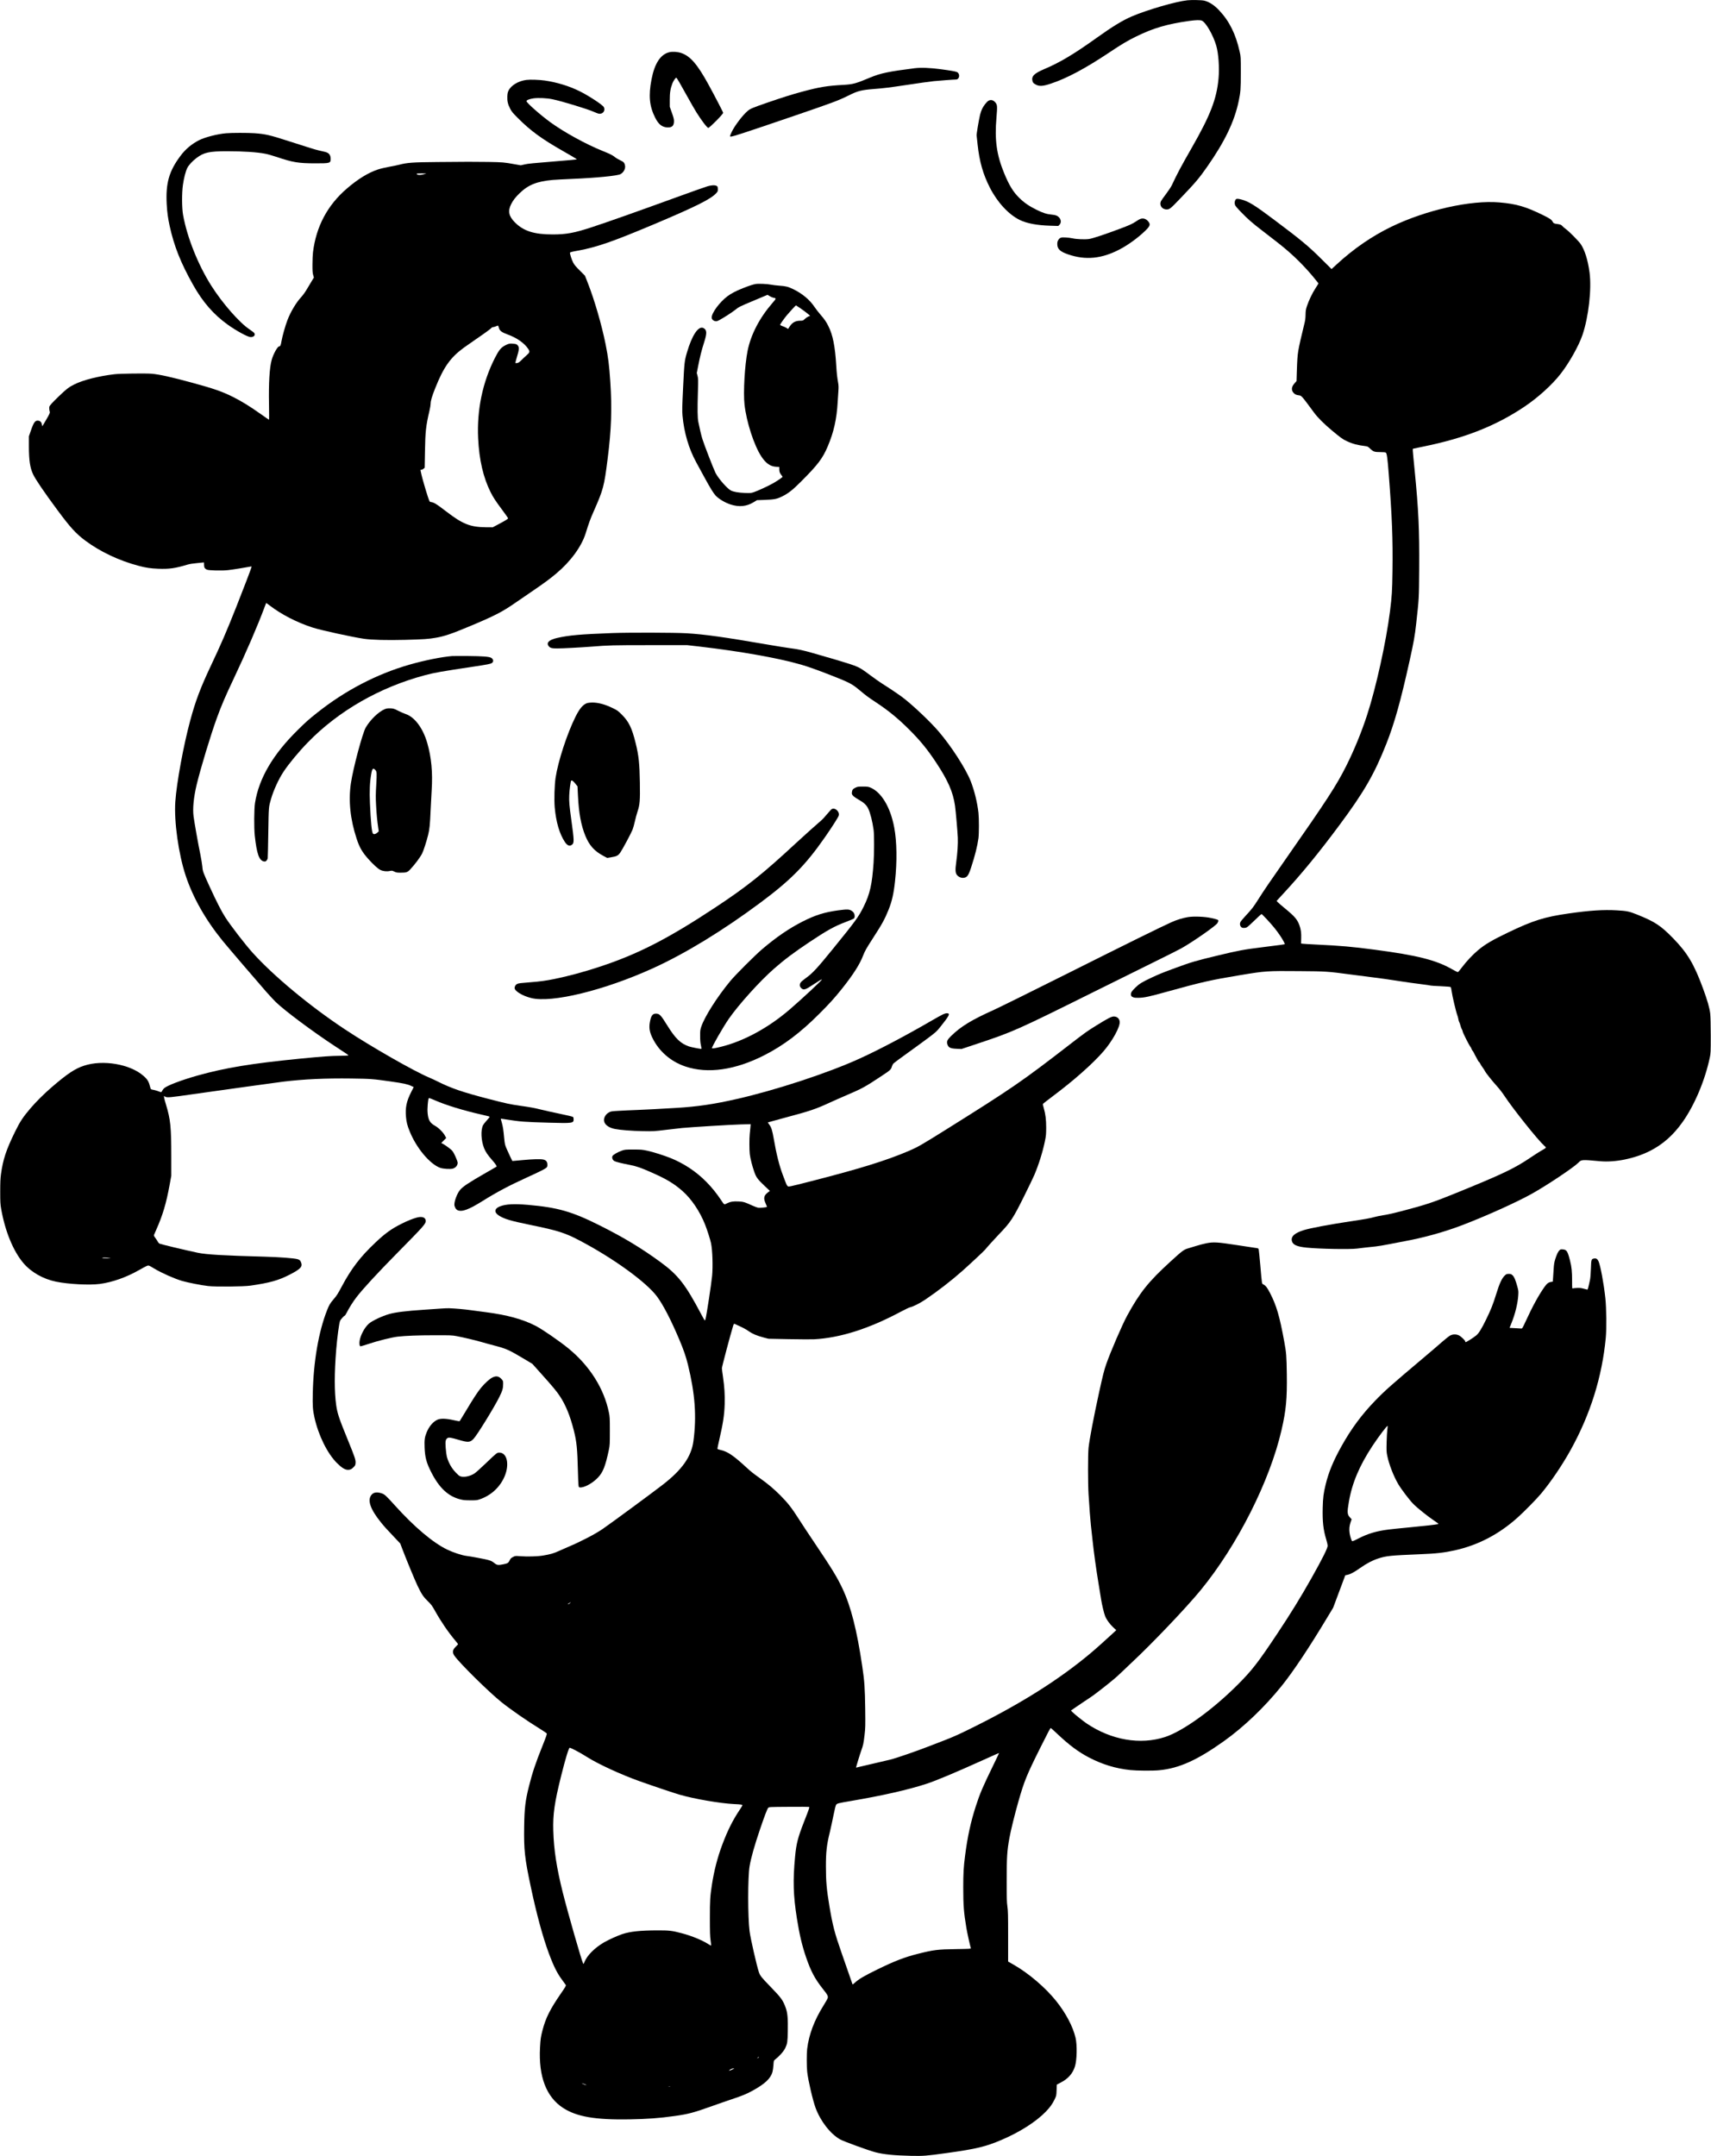 <?xml version="1.0" encoding="UTF-8" standalone="yes"?>
<svg version="1.0" xmlns="http://www.w3.org/2000/svg" width="3132pt" height="3945pt" viewBox="0 0 4176 5260" preserveAspectRatio="xMidYMid meet">
  <g transform="translate(0,5260) scale(0.1,-0.1)" fill="#000000" stroke="none">
    <path d="M28980 52593 c-280 -29 -985 -234 -1355 -393 -225 -96 -477 -250
-853 -519 -554 -397 -904 -606 -1274 -762 -259 -109 -330 -180 -298 -298 9
-34 20 -48 57 -71 97 -62 182 -60 392 10 392 130 842 370 1441 770 280 187
431 277 639 379 416 205 759 305 1293 380 172 24 266 26 311 7 97 -40 277
-353 352 -611 55 -190 79 -533 56 -795 -45 -501 -197 -897 -651 -1690 -272
-476 -355 -631 -488 -916 -18 -39 -80 -133 -138 -210 -58 -76 -114 -156 -125
-176 -52 -102 18 -208 137 -208 68 0 94 20 321 258 372 387 469 501 665 782
432 617 668 1108 771 1606 46 221 51 287 51 694 0 384 0 385 -28 510 -96 429
-248 738 -497 1004 -121 130 -247 212 -371 241 -59 14 -307 19 -408 8z"/>
    <path d="M16340 51327 c-218 -50 -364 -273 -439 -667 -76 -395 -51 -651 89
-930 80 -160 164 -229 289 -238 122 -8 171 35 171 155 0 44 -12 92 -52 203
l-51 145 0 165 c-1 175 15 276 63 403 22 59 77 141 95 141 13 0 86 -125 265
-449 79 -143 181 -321 227 -395 122 -195 262 -380 290 -380 32 0 363 335 363
368 0 16 -207 414 -360 693 -268 489 -441 689 -660 765 -86 30 -211 39 -290
21z"/>
    <path d="M22320 50935 c-631 -80 -830 -122 -1077 -225 -358 -150 -420 -167
-658 -181 -402 -22 -584 -52 -1015 -168 -237 -64 -501 -147 -848 -267 -361
-125 -412 -147 -477 -203 -122 -104 -316 -360 -388 -513 -47 -98 -49 -114 -17
-110 81 10 319 88 1585 520 879 300 1047 363 1288 483 222 112 312 134 632
159 216 16 382 37 740 91 368 55 564 83 705 99 95 10 490 40 543 40 85 0 106
138 27 180 -32 17 -151 38 -392 70 -284 37 -489 45 -648 25z"/>
    <path d="M12848 50650 c-193 -24 -373 -131 -435 -258 -22 -45 -28 -73 -31
-146 -5 -112 13 -189 71 -301 35 -68 63 -102 187 -226 309 -309 575 -504 1095
-801 149 -85 288 -166 308 -180 l38 -25 -38 -6 c-21 -3 -180 -18 -353 -32
-719 -59 -796 -66 -887 -87 l-93 -21 -148 26 c-254 47 -299 50 -642 56 -373 5
-521 5 -1245 -2 -602 -5 -743 -15 -940 -68 -38 -10 -146 -32 -240 -49 -93 -17
-216 -46 -272 -65 -238 -80 -485 -231 -758 -466 -473 -406 -749 -925 -826
-1554 -7 -55 -13 -188 -13 -295 -1 -158 3 -207 17 -258 l18 -63 -44 -72 c-24
-40 -79 -131 -121 -202 -47 -80 -102 -157 -142 -200 -124 -133 -261 -361 -339
-566 -53 -138 -123 -388 -145 -513 -17 -102 -28 -125 -56 -126 -40 0 -144
-188 -183 -330 -53 -189 -76 -565 -66 -1082 4 -208 4 -378 0 -378 -4 0 -94 62
-201 138 -269 190 -458 307 -674 416 -266 133 -472 205 -995 347 -508 139
-807 205 -995 221 -147 12 -772 4 -905 -12 -391 -46 -771 -142 -984 -250 -129
-64 -192 -112 -365 -279 -174 -168 -234 -233 -242 -266 -6 -25 -2 -77 11 -126
6 -22 -10 -56 -85 -185 -51 -88 -94 -161 -96 -163 -2 -2 -6 15 -10 39 -9 54
-39 89 -84 96 -82 13 -115 -32 -193 -260 l-42 -121 0 -240 c1 -351 27 -526
104 -690 59 -124 268 -432 589 -865 324 -437 453 -578 688 -753 356 -266 828
-489 1299 -612 177 -47 292 -64 475 -71 266 -11 415 10 717 101 53 15 131 28
215 35 73 6 145 13 160 16 28 6 28 6 28 -53 0 -69 17 -98 69 -121 49 -21 362
-29 514 -12 98 10 449 66 546 86 33 7 34 6 27 -19 -11 -43 -207 -555 -372
-971 -241 -607 -365 -894 -614 -1421 -258 -546 -379 -866 -508 -1346 -163
-601 -331 -1515 -363 -1974 -34 -483 77 -1278 252 -1807 178 -537 485 -1079
904 -1594 114 -140 878 -1032 1065 -1244 85 -95 188 -206 229 -246 227 -219
895 -717 1451 -1082 368 -241 333 -216 308 -224 -13 -3 -95 -6 -183 -7 -235
-2 -432 -16 -995 -71 -1180 -117 -1813 -222 -2487 -410 -398 -112 -747 -245
-821 -313 -13 -12 -33 -39 -44 -60 -14 -29 -23 -37 -36 -32 -56 23 -130 46
-182 56 -59 11 -60 12 -71 53 -39 152 -64 195 -165 285 -324 289 -993 404
-1456 250 -220 -72 -406 -197 -783 -521 -191 -165 -386 -358 -526 -523 -181
-213 -251 -319 -374 -570 -217 -444 -293 -675 -342 -1035 -14 -105 -18 -200
-18 -425 0 -256 3 -305 23 -419 95 -542 292 -1024 539 -1318 190 -225 483
-393 802 -458 304 -62 813 -88 1066 -55 308 41 651 162 969 344 68 39 144 80
169 91 54 24 49 25 195 -62 180 -108 494 -247 677 -300 142 -41 472 -106 633
-124 182 -21 867 -15 1037 10 470 68 684 128 955 268 271 139 321 195 275 305
-18 43 -37 59 -86 73 -83 23 -448 51 -799 60 -1002 27 -1418 51 -1635 96 -315
66 -904 207 -937 225 -10 5 -25 23 -34 40 -8 17 -35 58 -59 91 -36 47 -42 63
-36 81 5 12 28 65 51 117 162 364 245 644 330 1105 l40 220 0 460 c0 734 -18
911 -132 1285 -20 63 -38 134 -42 158 l-6 43 32 -18 c50 -26 111 -20 681 62
538 77 2046 286 2197 305 508 61 1026 85 1665 77 481 -7 522 -10 965 -73 302
-43 404 -65 490 -105 l67 -31 -63 -124 c-114 -225 -146 -380 -125 -608 11
-124 32 -207 90 -349 162 -402 485 -790 738 -887 72 -28 258 -40 319 -20 68
22 114 79 114 142 0 19 -24 85 -55 153 -42 92 -65 129 -97 159 -51 46 -183
140 -222 157 l-27 13 61 61 60 61 -32 59 c-41 78 -156 192 -238 237 -124 69
-165 137 -182 299 -7 70 -6 137 1 217 13 136 19 162 36 162 8 0 69 -24 138
-54 273 -120 703 -251 1146 -351 161 -36 191 -44 191 -55 0 -5 -32 -45 -71
-87 -39 -43 -79 -94 -89 -113 -61 -119 -49 -377 25 -563 38 -93 86 -164 197
-291 81 -91 120 -151 106 -160 -2 -2 -115 -67 -253 -146 -426 -244 -571 -340
-638 -423 -70 -85 -137 -261 -137 -355 0 -54 35 -117 74 -136 107 -51 272 9
616 224 342 214 645 375 1080 573 278 126 435 204 468 232 29 24 32 33 32 80
0 68 -30 108 -94 124 -68 17 -255 12 -521 -13 l-240 -22 -47 95 c-26 53 -67
143 -92 201 -43 100 -46 115 -61 265 -20 214 -31 284 -60 384 -14 47 -24 86
-22 87 2 2 59 -6 127 -17 355 -56 447 -63 1055 -80 567 -16 595 -12 595 80 0
27 -6 53 -12 58 -17 13 -101 33 -391 94 -133 28 -303 65 -377 84 -187 46 -263
60 -509 95 -262 37 -359 58 -771 165 -650 168 -925 262 -1268 434 -53 27 -142
68 -197 91 -383 162 -1422 756 -2055 1175 -854 565 -1739 1299 -2253 1869
-188 209 -539 664 -672 872 -89 138 -217 390 -375 734 -165 360 -172 378 -182
499 -5 57 -27 189 -48 293 -50 236 -145 774 -166 931 -25 192 2 463 76 774 95
396 342 1211 490 1618 117 321 205 526 415 970 309 653 584 1291 751 1740 20
55 38 102 40 104 1 1 40 -26 86 -61 277 -215 663 -414 1046 -538 195 -64 973
-234 1255 -275 194 -28 553 -37 1005 -26 446 12 574 20 747 51 212 37 385 95
805 271 622 259 819 360 1140 584 41 29 212 146 380 260 335 229 447 311 620
456 345 289 613 655 713 975 83 266 114 350 195 534 238 539 257 611 342 1285
92 723 109 1227 65 1885 -27 401 -51 596 -115 913 -95 472 -270 1076 -433
1491 l-70 179 -126 126 c-100 99 -135 141 -164 198 -31 59 -77 200 -77 235 0
14 38 25 195 53 460 84 848 219 1860 645 1018 430 1381 611 1514 755 37 40 41
49 41 97 0 29 -4 58 -8 64 -27 41 -122 44 -247 8 -50 -14 -394 -136 -765 -271
-997 -362 -1665 -598 -2055 -726 -425 -140 -626 -177 -955 -177 -454 0 -713
82 -924 295 -150 150 -176 276 -91 444 45 91 109 173 207 267 215 207 420 288
810 324 64 5 275 17 470 25 592 25 1099 75 1179 115 78 40 128 132 114 209
-13 70 -32 91 -118 131 -45 21 -102 54 -127 75 -56 47 -117 77 -310 155 -404
163 -939 458 -1269 698 -250 183 -581 475 -581 514 0 26 77 56 175 69 119 15
323 6 456 -22 227 -46 866 -241 1015 -309 36 -16 84 -35 106 -41 103 -27 182
66 134 159 -28 54 -370 278 -591 387 -255 126 -549 216 -848 260 -131 19 -358
27 -449 15z m-2488 -2297 c-97 -31 -190 -27 -190 8 0 5 53 9 118 8 l117 -1
-45 -15z m1815 -3746 c19 -77 66 -113 214 -167 228 -83 410 -211 505 -355 42
-64 36 -85 -41 -152 -36 -32 -94 -86 -127 -120 -45 -45 -71 -63 -98 -68 -20
-4 -41 -5 -47 -4 -5 2 6 53 25 114 69 222 73 272 25 324 -23 24 -37 29 -102
35 -90 9 -114 4 -202 -42 -99 -51 -151 -115 -246 -301 -303 -595 -444 -1268
-411 -1968 25 -522 125 -954 305 -1313 63 -125 123 -218 288 -438 75 -101 137
-189 137 -197 0 -16 -63 -55 -245 -151 l-130 -69 -165 1 c-386 4 -569 77 -980
394 -227 175 -293 215 -365 222 -29 3 -31 7 -72 128 -49 146 -135 445 -158
545 -8 39 -18 80 -20 93 -5 18 -1 22 19 22 14 0 38 11 53 24 l28 24 7 395 c8
484 23 626 108 988 17 70 30 149 30 176 0 73 31 179 111 379 205 516 368 748
699 991 52 38 190 134 305 213 221 151 351 247 374 274 7 9 25 16 40 16 14 0
44 9 66 19 22 11 44 18 49 17 5 -1 14 -23 21 -49z m-9505 -22697 c47 -6 39 -7
-57 -9 -65 0 -114 3 -118 9 -7 12 92 12 175 0z"/>
    <path d="M24123 50140 c-43 -26 -117 -121 -153 -196 -16 -34 -39 -99 -50 -145
-32 -137 -88 -472 -84 -504 2 -16 13 -115 24 -220 45 -419 133 -727 300 -1054
182 -357 456 -653 726 -786 172 -85 421 -132 746 -142 l197 -6 30 31 c66 66
25 182 -79 225 -19 8 -73 18 -120 22 -112 10 -207 40 -366 119 -182 90 -301
173 -420 291 -147 144 -244 305 -365 597 -185 451 -236 815 -189 1353 24 286
22 317 -26 375 -52 61 -114 75 -171 40z"/>
    <path d="M5520 49349 c-213 -18 -515 -96 -660 -169 -178 -90 -331 -217 -450
-376 -284 -376 -369 -672 -341 -1190 12 -204 29 -329 72 -528 108 -492 271
-902 572 -1436 236 -421 503 -726 847 -972 208 -149 487 -301 556 -302 78 -2
124 47 91 97 -8 13 -62 54 -118 92 -244 161 -657 632 -929 1060 -324 509 -594
1184 -692 1733 -30 169 -32 527 -4 727 23 167 67 338 107 417 37 73 125 168
224 243 183 137 309 165 750 165 396 0 724 -21 930 -61 55 -10 181 -46 280
-79 391 -132 528 -154 935 -155 368 0 380 3 380 110 0 94 -42 146 -135 169
-33 7 -101 23 -151 35 -97 23 -251 70 -714 220 -485 157 -588 181 -860 201
-167 11 -551 11 -690 -1z"/>
    <path d="M30156 47728 c-22 -36 -27 -76 -16 -119 8 -31 41 -70 143 -176 178
-184 276 -270 528 -463 349 -267 476 -368 619 -491 238 -205 482 -458 678
-703 l71 -89 -16 -31 c-9 -17 -39 -64 -66 -105 -64 -96 -156 -288 -198 -416
-29 -87 -33 -115 -35 -217 -2 -96 -8 -141 -38 -255 -56 -221 -125 -526 -140
-626 -19 -121 -26 -223 -35 -503 l-7 -231 -47 -53 c-77 -85 -86 -166 -27 -234
34 -38 64 -52 132 -61 65 -8 65 -9 372 -425 88 -119 237 -268 434 -433 208
-173 263 -214 357 -257 145 -69 268 -101 465 -125 49 -6 60 -12 115 -65 74
-71 103 -80 251 -80 73 0 116 -4 127 -13 26 -18 42 -137 72 -522 81 -1057 102
-1581 91 -2380 -7 -482 -14 -590 -61 -970 -94 -746 -341 -1866 -562 -2540
-135 -413 -314 -849 -505 -1230 -237 -474 -479 -845 -1458 -2245 -423 -605
-546 -786 -685 -1005 -119 -190 -165 -249 -320 -415 -59 -63 -114 -130 -122
-149 -18 -42 -11 -86 19 -118 26 -28 93 -31 141 -6 18 9 103 85 189 170 87 84
162 153 167 153 14 0 229 -230 316 -340 92 -114 186 -252 226 -332 16 -31 29
-59 29 -61 0 -7 -128 -25 -550 -77 -447 -55 -587 -81 -1080 -200 -554 -133
-642 -159 -1040 -305 -320 -118 -393 -147 -585 -237 -232 -109 -297 -149 -388
-237 -97 -94 -119 -128 -115 -178 3 -33 8 -41 43 -58 33 -17 58 -20 145 -19
139 2 259 28 733 160 808 224 1037 276 1752 394 610 101 652 104 1445 97 654
-5 668 -6 1280 -87 206 -27 434 -57 505 -65 198 -24 395 -52 670 -95 138 -22
359 -53 493 -69 134 -17 248 -33 253 -37 5 -3 114 -10 242 -15 156 -7 236 -14
244 -22 7 -7 17 -55 24 -107 12 -102 107 -503 139 -585 10 -27 22 -70 25 -95
4 -25 13 -55 20 -66 8 -12 21 -50 30 -85 9 -35 25 -78 36 -95 10 -17 19 -41
19 -52 0 -23 149 -320 185 -367 12 -16 26 -41 30 -55 4 -14 15 -34 25 -45 10
-11 25 -36 34 -55 14 -31 26 -52 58 -110 4 -8 19 -36 33 -62 14 -27 29 -48 34
-48 5 0 19 -21 31 -46 12 -25 39 -66 59 -92 20 -26 43 -63 53 -83 20 -44 185
-251 302 -379 48 -52 126 -153 173 -225 215 -325 814 -1075 972 -1217 59 -53
65 -43 -74 -123 -55 -32 -167 -104 -250 -160 -396 -269 -686 -408 -1830 -873
-542 -220 -717 -279 -1215 -411 -349 -91 -398 -103 -570 -131 -69 -11 -165
-31 -215 -45 -123 -33 -208 -48 -590 -105 -513 -78 -956 -161 -1120 -211 -226
-70 -320 -154 -295 -264 21 -94 121 -140 360 -164 315 -32 1052 -46 1230 -23
127 16 331 40 451 51 59 6 207 30 330 55 123 24 289 56 369 71 462 84 952 219
1375 378 573 215 1374 575 1749 786 373 209 1019 641 1131 756 72 75 81 75
525 34 368 -34 845 63 1214 248 317 159 575 387 803 709 292 413 546 1014 664
1574 21 99 23 128 23 530 -1 260 -5 469 -13 537 -14 135 -68 325 -178 623
-218 592 -379 861 -727 1218 -305 312 -444 403 -873 576 -198 80 -256 92 -503
106 -319 19 -664 -3 -1170 -76 -594 -85 -864 -169 -1475 -461 -393 -188 -568
-291 -741 -436 -127 -106 -286 -275 -388 -412 -48 -64 -94 -119 -102 -122 -7
-3 -74 29 -146 71 -390 223 -852 339 -1883 475 -550 73 -836 98 -1430 126
-170 8 -324 18 -341 21 l-30 5 4 121 c5 136 -8 229 -45 328 -51 138 -117 214
-343 400 -85 70 -168 141 -184 158 l-29 31 164 178 c454 491 867 995 1371
1673 603 812 853 1246 1145 1985 197 499 348 1037 567 2025 101 457 127 601
160 900 69 614 69 615 74 1335 6 978 -15 1439 -113 2430 -53 537 -51 502 -29
509 11 3 129 28 264 55 993 203 1747 501 2438 963 342 229 682 537 895 811
208 266 442 685 531 947 149 441 225 1115 172 1520 -40 304 -118 552 -219 700
-47 67 -283 306 -354 357 -34 24 -73 57 -87 74 -30 35 -52 44 -131 54 -73 9
-90 17 -110 55 -26 51 -66 78 -230 159 -428 211 -652 276 -1070 312 -703 60
-1788 -184 -2630 -590 -475 -229 -929 -541 -1343 -923 l-123 -113 -242 240
c-320 319 -507 474 -1165 967 -474 356 -620 446 -800 492 -85 22 -119 21 -136
-6z"/>
    <path d="M27823 47255 c-18 -7 -58 -31 -90 -53 -92 -63 -172 -99 -423 -192
-382 -142 -640 -227 -731 -241 -99 -14 -304 -6 -399 16 -36 8 -110 18 -165 21
-118 8 -149 -3 -186 -63 -18 -29 -24 -53 -24 -98 0 -119 69 -185 264 -251 427
-147 821 -108 1261 123 209 109 452 287 627 458 119 117 128 154 61 231 -54
61 -126 79 -195 49z"/>
    <path d="M18438 45670 c-63 -11 -156 -42 -306 -101 -173 -69 -286 -128 -379
-198 -190 -143 -383 -404 -383 -517 0 -43 37 -81 89 -90 30 -6 47 -1 106 31
113 61 302 184 379 245 91 73 102 79 475 235 l314 132 54 -33 c30 -18 71 -35
91 -39 73 -12 72 -15 -25 -127 -316 -364 -527 -770 -607 -1168 -69 -346 -108
-1014 -75 -1308 46 -421 231 -994 409 -1266 110 -169 220 -246 361 -254 l79
-5 0 -53 c0 -63 11 -95 50 -144 17 -21 30 -40 30 -43 0 -12 -142 -108 -237
-161 -128 -71 -363 -179 -462 -213 -72 -24 -84 -25 -221 -20 -162 7 -270 26
-338 58 -90 44 -306 290 -378 430 -47 93 -280 693 -323 834 -24 76 -72 279
-97 410 -21 106 -24 295 -10 752 8 277 7 308 -9 372 l-19 70 33 168 c41 213
87 399 147 583 72 226 68 301 -17 346 -122 62 -279 -171 -404 -600 -59 -204
-63 -239 -92 -836 -24 -502 -26 -581 -15 -702 37 -412 153 -807 335 -1138 35
-63 123 -225 196 -360 147 -270 224 -395 279 -453 79 -83 229 -172 362 -215
211 -68 391 -50 565 56 l80 49 195 7 c234 9 293 21 427 88 145 72 253 158 448
353 416 416 532 568 658 866 147 346 219 666 242 1084 3 61 10 171 16 245 8
108 7 152 -5 220 -25 143 -35 238 -46 420 -28 470 -83 748 -193 965 -52 105
-97 170 -196 283 -45 52 -109 135 -143 185 -115 173 -298 325 -518 432 -127
61 -180 74 -340 85 -74 5 -166 17 -205 25 -83 18 -310 28 -377 15z m1097 -591
c57 -39 134 -96 171 -127 l68 -56 -45 -18 c-24 -11 -63 -38 -86 -60 -42 -41
-43 -42 -120 -43 -113 -2 -187 -45 -252 -144 l-36 -57 -42 27 c-23 14 -67 34
-98 43 -30 10 -55 24 -55 31 0 14 84 134 156 224 55 67 223 251 231 251 2 0
51 -32 108 -71z"/>
    <path d="M14950 37155 c-788 -29 -1070 -54 -1358 -121 -194 -45 -265 -116
-200 -199 35 -44 75 -55 205 -55 139 0 588 24 858 45 393 32 502 35 1399 35
l919 0 306 -35 c994 -116 1902 -277 2468 -439 169 -48 387 -126 716 -254 478
-187 527 -213 732 -384 143 -120 200 -162 382 -282 314 -207 549 -401 828
-680 259 -260 433 -473 640 -786 292 -441 416 -723 464 -1060 17 -118 61 -621
68 -775 6 -157 -8 -376 -38 -595 -27 -189 -23 -264 15 -315 38 -49 105 -79
164 -72 86 10 117 51 182 247 96 291 155 528 181 720 15 118 15 479 0 620 -28
253 -101 547 -191 776 -122 305 -473 849 -778 1205 -189 221 -572 588 -831
795 -101 81 -290 210 -548 374 -65 41 -193 131 -285 200 -91 69 -191 140 -222
158 -133 81 -248 119 -1181 387 -244 70 -359 95 -589 125 -85 12 -298 45 -473
76 -1128 194 -1580 257 -2028 284 -289 17 -1397 20 -1805 5z"/>
    <path d="M11035 36594 c-263 -22 -676 -105 -1045 -211 -793 -227 -1567 -630
-2247 -1170 -194 -153 -281 -230 -466 -413 -613 -601 -958 -1188 -1053 -1790
-23 -143 -26 -608 -6 -795 49 -452 107 -612 226 -632 28 -4 39 -1 60 20 13 13
27 40 30 58 3 19 9 302 14 629 10 637 9 615 66 815 62 216 188 489 308 670
133 199 365 479 588 709 751 773 1761 1351 2870 1645 227 60 396 90 1170 206
352 53 420 66 455 89 50 33 39 98 -23 130 -51 26 -206 38 -552 41 -190 1 -367
1 -395 -1z"/>
    <path d="M14329 35446 c-101 -36 -181 -130 -282 -331 -203 -405 -427 -1089
-487 -1490 -27 -180 -37 -536 -21 -724 32 -356 116 -644 247 -842 61 -92 119
-113 178 -65 51 40 49 106 -19 596 -49 353 -58 457 -52 604 5 133 33 344 47
359 16 18 48 -5 101 -71 l54 -67 12 -241 c20 -412 75 -709 179 -964 95 -234
220 -374 436 -489 l96 -52 104 17 c126 19 166 40 217 113 56 81 266 473 300
561 16 41 41 131 56 200 15 69 44 177 65 240 56 167 64 263 57 708 -7 462 -28
662 -103 962 -92 373 -167 526 -343 701 -88 86 -108 101 -212 151 -192 94
-357 138 -507 138 -48 -1 -103 -7 -123 -14z"/>
    <path d="M9388 35297 c-151 -64 -354 -261 -462 -448 -80 -140 -307 -990 -361
-1354 -64 -429 -17 -884 140 -1360 69 -210 135 -325 287 -495 115 -130 233
-236 293 -265 63 -31 153 -41 228 -25 54 11 60 10 111 -15 47 -23 65 -26 155
-26 140 0 167 9 232 78 113 120 245 296 293 392 32 63 110 304 146 453 34 139
45 246 60 598 6 135 18 358 26 495 27 429 -7 798 -107 1144 -105 366 -308 638
-530 711 -35 11 -115 46 -178 78 -107 54 -119 57 -195 60 -67 2 -91 -2 -138
-21z m-225 -1485 c34 -38 36 -75 20 -360 -14 -233 -14 -312 -4 -499 11 -214
28 -392 53 -557 l12 -79 -37 -33 c-39 -36 -85 -45 -105 -21 -29 34 -53 285
-73 741 -13 297 -4 508 31 711 24 139 46 160 103 97z"/>
    <path d="M20885 33386 c-67 -31 -87 -56 -93 -115 -4 -45 -1 -52 31 -88 20 -22
80 -63 134 -93 122 -67 191 -131 231 -213 52 -106 106 -318 134 -527 16 -121
15 -567 -1 -800 -36 -526 -89 -762 -242 -1070 -126 -253 -192 -344 -758 -1040
-377 -464 -492 -588 -651 -701 -57 -41 -115 -89 -127 -108 -34 -50 -30 -96 11
-137 58 -58 98 -46 292 83 149 99 214 138 214 125 0 -20 -486 -472 -783 -728
-523 -450 -1125 -777 -1681 -913 -153 -38 -211 -47 -219 -34 -13 20 273 518
411 717 238 343 752 914 1100 1219 255 224 481 394 867 652 432 288 616 390
900 496 93 35 177 71 187 81 11 11 18 33 18 53 0 59 -24 102 -76 135 -59 37
-107 39 -325 10 -338 -46 -561 -116 -874 -275 -326 -165 -648 -386 -985 -674
-175 -149 -649 -623 -772 -771 -326 -393 -635 -880 -714 -1124 -24 -73 -27
-96 -26 -226 0 -106 6 -167 20 -227 14 -62 16 -83 6 -83 -36 0 -247 42 -297
59 -210 73 -333 193 -535 519 -155 250 -186 282 -274 282 -78 0 -114 -47 -142
-183 -31 -148 -17 -254 54 -402 160 -333 449 -584 809 -705 545 -183 1215 -87
1925 275 471 240 883 551 1346 1015 244 243 376 390 553 612 273 343 434 596
513 806 41 107 81 178 239 422 225 347 287 460 382 695 82 203 125 393 157
690 53 486 46 972 -19 1317 -93 496 -313 863 -585 975 -47 19 -73 23 -180 23
-110 0 -131 -3 -175 -24z"/>
    <path d="M20298 32859 c-10 -5 -60 -61 -113 -123 -52 -63 -110 -127 -129 -142
-96 -81 -465 -411 -640 -574 -800 -742 -1190 -1053 -1961 -1562 -1153 -762
-1890 -1139 -2825 -1446 -380 -125 -753 -226 -1095 -296 -212 -43 -347 -62
-595 -81 -234 -18 -275 -23 -317 -40 -34 -15 -63 -59 -63 -99 0 -76 189 -191
402 -245 503 -128 1794 188 2983 730 786 358 1695 913 2615 1597 740 550 1103
918 1575 1597 172 247 324 485 336 526 29 95 -92 206 -173 158z"/>
    <path d="M28995 30225 c-127 -21 -278 -67 -407 -126 -254 -114 -1090 -526
-2543 -1254 -847 -424 -1648 -820 -1780 -880 -556 -250 -813 -407 -1051 -640
-91 -88 -112 -133 -94 -194 26 -90 68 -112 231 -119 l116 -5 369 123 c888 295
988 340 2869 1275 550 273 1227 609 1505 745 278 136 559 278 625 315 278 155
849 554 879 614 31 60 30 70 -7 86 -19 8 -91 26 -159 40 -157 33 -414 42 -553
20z"/>
    <path d="M23002 27846 c-39 -19 -156 -84 -259 -144 -625 -363 -1288 -713
-1763 -929 -772 -352 -2042 -769 -3003 -987 -553 -126 -956 -185 -1467 -216
-513 -30 -699 -40 -945 -50 -148 -5 -355 -15 -460 -21 -176 -10 -193 -12 -240
-37 -87 -47 -138 -141 -120 -221 19 -86 121 -158 265 -185 137 -27 402 -47
675 -53 265 -5 275 -4 565 31 162 19 342 40 400 46 216 21 1204 81 1433 87
l238 6 -6 -79 c-4 -43 -11 -115 -16 -159 -12 -107 -11 -390 1 -495 14 -109 59
-287 109 -429 48 -137 80 -180 253 -345 l128 -121 -53 -41 c-97 -75 -108 -141
-47 -273 18 -39 30 -74 27 -77 -11 -11 -170 -26 -211 -20 -23 4 -87 27 -141
52 -194 88 -220 96 -346 102 -124 5 -194 -6 -262 -40 -87 -44 -78 -48 -152 65
-222 334 -479 595 -780 793 -138 91 -307 180 -452 238 -168 67 -432 151 -578
182 -119 26 -148 28 -335 28 -198 0 -208 -1 -284 -27 -100 -35 -214 -101 -228
-133 -19 -41 5 -100 50 -123 40 -20 181 -55 392 -96 150 -30 247 -64 485 -168
380 -166 566 -276 779 -462 219 -191 427 -499 554 -820 53 -134 127 -366 146
-457 36 -174 48 -571 26 -799 -22 -216 -134 -951 -161 -1052 -5 -21 -14 -35
-19 -32 -5 3 -41 67 -81 142 -390 739 -568 967 -1004 1285 -464 339 -894 598
-1475 889 -682 342 -1026 440 -1760 504 -331 28 -532 18 -674 -36 -140 -52
-153 -146 -32 -224 134 -85 279 -129 771 -230 668 -137 842 -192 1195 -377
820 -429 1639 -1021 1897 -1372 152 -206 338 -566 538 -1038 108 -254 165
-420 215 -621 175 -714 215 -1266 134 -1867 -50 -377 -274 -695 -744 -1060
-252 -196 -1257 -935 -1470 -1082 -183 -126 -521 -302 -830 -433 -74 -32 -183
-79 -242 -106 -126 -58 -207 -81 -383 -110 -141 -24 -388 -30 -580 -15 -97 7
-101 7 -155 -21 -46 -24 -59 -36 -81 -82 -31 -63 -48 -74 -151 -95 -126 -26
-157 -23 -216 24 -87 70 -115 78 -441 139 -87 17 -198 35 -247 41 -111 14
-321 82 -469 154 -346 166 -806 554 -1277 1077 -205 228 -252 272 -316 293
-116 40 -199 30 -251 -29 -113 -129 -37 -352 229 -681 89 -109 122 -145 316
-350 l153 -162 46 -122 c86 -230 307 -765 376 -910 98 -204 143 -271 251 -375
84 -82 101 -104 180 -245 143 -256 318 -512 490 -716 37 -45 68 -84 68 -88 0
-3 -24 -29 -54 -58 -83 -81 -92 -141 -36 -223 120 -175 845 -890 1145 -1130
235 -188 625 -458 961 -665 76 -47 142 -93 148 -102 8 -13 -14 -77 -101 -295
-170 -422 -249 -658 -333 -993 -89 -354 -110 -531 -117 -981 -9 -576 13 -774
163 -1479 141 -665 293 -1223 440 -1618 120 -322 207 -494 334 -661 39 -52 75
-102 80 -111 8 -14 -16 -55 -117 -201 -268 -389 -375 -602 -453 -904 -41 -159
-49 -214 -60 -420 -38 -709 153 -1207 563 -1473 332 -215 784 -293 1617 -279
441 8 722 28 1115 83 319 45 455 80 887 235 156 56 383 134 504 175 252 84
355 126 504 208 298 165 432 290 482 449 10 35 21 109 25 171 6 104 8 112 32
131 115 90 220 208 259 293 49 107 54 144 59 397 6 311 -5 451 -47 570 -69
195 -110 251 -380 529 -217 223 -249 264 -279 353 -53 158 -203 817 -226 993
-45 347 -45 1329 0 1590 36 207 119 502 250 887 115 340 182 514 206 538 19
19 35 20 500 23 265 2 488 1 495 -2 16 -6 6 -36 -125 -370 -147 -376 -186
-528 -215 -836 -56 -594 -46 -945 44 -1517 62 -390 125 -657 222 -941 118
-345 216 -530 412 -777 114 -143 132 -177 117 -224 -6 -20 -51 -101 -102 -181
-225 -359 -356 -707 -399 -1060 -13 -110 -13 -435 1 -558 22 -202 137 -697
204 -877 121 -328 363 -638 600 -771 94 -52 685 -267 862 -314 197 -52 464
-78 868 -87 313 -6 361 -2 869 68 716 99 951 155 1338 320 445 189 846 445
1083 690 105 109 160 186 217 304 40 84 41 87 46 220 l5 135 100 53 c178 92
288 218 343 391 49 155 56 526 14 703 -67 278 -236 597 -472 893 -262 328
-675 680 -1038 886 l-135 77 0 611 c0 530 -2 627 -18 736 -15 105 -17 200 -17
615 0 588 9 731 66 1050 31 177 134 592 219 890 145 506 201 645 541 1325 205
410 237 470 252 470 4 0 79 -68 167 -151 286 -269 508 -434 765 -568 327 -170
653 -269 1008 -306 162 -17 551 -20 708 -4 481 46 927 247 1574 708 494 352
998 835 1417 1356 280 348 673 938 1115 1675 l136 225 148 396 148 396 52 11
c76 16 156 59 308 165 163 114 299 186 443 233 198 65 300 75 1013 104 409 16
597 38 860 96 574 129 1078 393 1537 806 156 140 458 448 562 572 246 295 518
697 729 1077 479 867 763 1773 854 2729 21 224 16 726 -10 966 -38 355 -120
798 -167 902 -27 58 -58 77 -111 67 -64 -11 -68 -25 -75 -248 -4 -124 -13
-231 -23 -277 -46 -211 -53 -235 -67 -233 -8 2 -48 12 -89 23 -57 16 -96 20
-160 17 -47 -2 -93 -7 -102 -11 -17 -8 -18 5 -18 180 0 233 -11 341 -50 495
-59 233 -82 269 -175 277 -49 4 -59 1 -81 -19 -35 -33 -66 -96 -104 -214 -26
-84 -33 -125 -41 -255 -6 -85 -12 -187 -15 -227 l-6 -72 -36 -6 c-69 -10 -104
-37 -164 -120 -143 -201 -290 -469 -470 -860 -68 -147 -76 -160 -99 -158 -13
2 -83 6 -155 9 l-131 7 47 116 c91 224 155 488 166 681 6 94 4 115 -21 205
-43 161 -81 250 -121 284 -30 26 -43 31 -89 31 -46 0 -59 -4 -89 -31 -77 -67
-137 -195 -221 -469 -76 -247 -128 -376 -245 -615 -112 -230 -179 -336 -241
-387 -74 -60 -248 -170 -259 -163 -5 3 -10 12 -10 20 0 25 -107 125 -157 147
-68 30 -144 28 -208 -5 -27 -14 -116 -83 -196 -154 -80 -71 -302 -261 -495
-423 -739 -623 -902 -767 -1129 -1001 -338 -348 -594 -693 -837 -1129 -195
-350 -310 -627 -382 -923 -53 -215 -67 -328 -73 -574 -8 -334 14 -536 85 -768
20 -66 36 -136 36 -155 0 -62 -125 -312 -394 -790 -266 -472 -510 -868 -839
-1362 -468 -703 -620 -899 -971 -1248 -611 -610 -1332 -1128 -1765 -1269 -606
-197 -1311 -75 -1914 331 -88 60 -303 232 -349 280 l-33 35 93 65 c51 36 156
107 233 158 206 136 215 142 405 289 229 177 397 317 479 400 36 36 158 152
271 257 503 469 1339 1346 1685 1769 895 1092 1688 2662 1974 3910 110 477
136 761 128 1355 -7 453 -12 522 -63 800 -112 613 -190 880 -345 1180 -70 135
-106 183 -159 210 -45 23 -38 -17 -80 470 -17 195 -35 369 -39 385 -7 28 -11
30 -72 38 -35 5 -239 36 -454 69 -488 75 -579 80 -759 44 -71 -15 -184 -44
-250 -66 -67 -21 -148 -46 -181 -55 -112 -32 -141 -53 -440 -326 -533 -486
-745 -751 -1053 -1314 -117 -212 -416 -905 -514 -1191 -51 -146 -80 -263 -174
-689 -130 -596 -234 -1142 -256 -1345 -17 -162 -17 -863 0 -1140 20 -327 42
-615 57 -750 8 -69 26 -233 40 -365 34 -320 85 -685 145 -1050 27 -165 56
-345 65 -399 20 -127 67 -324 95 -399 32 -86 111 -196 197 -277 l77 -72 -79
-74 c-189 -175 -430 -390 -557 -496 -753 -629 -1657 -1201 -2798 -1771 -365
-183 -542 -263 -749 -342 -91 -35 -269 -104 -396 -153 -304 -118 -784 -284
-932 -321 -65 -16 -239 -57 -388 -91 -148 -33 -310 -71 -360 -84 -49 -13 -91
-23 -92 -22 -4 3 98 338 127 416 46 124 57 175 81 380 20 172 21 218 16 640
-7 508 -18 674 -72 1035 -131 886 -277 1461 -484 1901 -131 277 -257 483 -667
1092 -144 213 -318 476 -387 585 -182 286 -277 408 -461 593 -156 157 -306
283 -491 414 -162 115 -229 167 -340 270 -313 289 -457 386 -630 425 -59 13
-75 20 -75 34 0 10 18 94 39 187 98 422 130 631 138 899 6 236 -5 408 -42 667
-14 95 -26 188 -26 207 -1 31 210 827 271 1023 17 56 23 66 38 59 200 -89 262
-121 345 -179 98 -68 195 -108 367 -154 l115 -30 500 -10 c275 -5 552 -6 615
-3 639 35 1335 256 2120 675 102 54 201 101 220 105 79 17 244 100 382 194
303 205 643 469 898 696 189 168 533 489 552 515 28 38 228 260 343 380 281
291 339 380 610 925 112 226 224 458 249 517 109 258 204 561 258 822 28 135
31 170 32 331 0 197 -16 332 -60 484 -14 46 -23 90 -20 97 3 7 110 91 238 187
512 382 981 797 1240 1097 222 257 410 601 396 725 -9 77 -64 125 -144 125
-57 0 -138 -41 -419 -215 -237 -146 -283 -180 -685 -490 -1142 -883 -1386
-1050 -3005 -2063 -577 -361 -684 -422 -890 -510 -555 -237 -1201 -437 -2390
-741 -550 -140 -548 -140 -574 -117 -11 10 -28 39 -37 65 -10 25 -43 115 -76
199 -86 226 -160 518 -222 882 -37 214 -60 288 -113 356 -19 25 -32 48 -30 51
3 2 173 49 379 104 660 176 776 215 1141 383 100 46 274 123 387 171 397 170
450 199 847 461 240 158 248 166 274 252 7 24 25 56 41 71 16 16 170 129 341
252 172 123 400 290 507 370 180 135 202 155 286 260 202 253 240 317 198 333
-33 13 -72 5 -142 -28z m10858 -10129 c-6 -45 -14 -183 -17 -307 -5 -206 -4
-234 17 -334 41 -202 154 -492 264 -680 77 -131 280 -398 372 -490 100 -101
355 -304 507 -406 100 -67 115 -80 95 -85 -57 -13 -363 -48 -708 -80 -206 -20
-429 -42 -495 -51 -301 -38 -506 -99 -744 -221 -110 -57 -146 -71 -152 -61
-21 32 -48 120 -59 192 -15 97 -7 179 25 271 l24 69 -38 41 c-70 76 -74 123
-30 380 76 455 257 884 574 1365 159 241 366 513 373 491 2 -6 -1 -49 -8 -94z
m-19953 -4232 c-25 -22 -47 -32 -47 -21 0 5 63 46 70 46 3 -1 -8 -12 -23 -25z
m141 -3590 c70 -35 195 -108 277 -160 264 -169 828 -429 1285 -592 323 -115
831 -286 975 -328 362 -105 991 -213 1335 -230 159 -7 200 -13 200 -29 0 -6
-24 -48 -54 -92 -184 -274 -305 -517 -440 -876 -114 -304 -199 -634 -250 -968
-45 -294 -50 -375 -50 -815 0 -344 3 -442 17 -544 10 -68 16 -126 13 -128 -2
-3 -33 14 -69 36 -157 100 -411 203 -652 266 -235 62 -302 70 -590 69 -414 -1
-660 -27 -850 -89 -116 -38 -348 -142 -451 -203 -231 -135 -413 -317 -479
-479 -20 -50 -24 -54 -33 -37 -39 74 -370 1228 -496 1729 -151 605 -219 1045
-232 1510 -12 401 30 691 191 1335 108 433 187 690 211 690 9 0 72 -29 142
-65z m10195 -362 c-256 -525 -326 -688 -426 -998 -125 -387 -202 -741 -262
-1205 -37 -288 -45 -431 -45 -780 0 -439 13 -607 76 -985 20 -121 87 -423 109
-496 5 -15 -30 -17 -362 -22 -454 -7 -544 -18 -937 -117 -320 -81 -558 -173
-971 -374 -338 -165 -472 -244 -572 -339 -31 -30 -44 -37 -47 -26 -3 8 -41
118 -85 244 -43 127 -125 361 -181 520 -168 479 -217 668 -295 1130 -70 422
-87 607 -87 975 -1 356 19 534 98 850 19 80 57 255 84 389 33 163 55 253 68
270 23 32 55 40 357 91 776 132 1397 273 1840 417 240 78 693 268 1374 575
373 168 392 176 403 177 4 1 -59 -133 -139 -296z m-5723 -7123 c0 -5 -10 -15
-22 -21 -23 -12 -23 -12 -4 10 21 23 26 26 26 11z m-645 -300 c-71 -34 -102
-39 -65 -10 27 22 73 38 105 38 11 0 -7 -13 -40 -28z m-3566 -376 c2 -2 -1 -4
-7 -4 -14 0 -102 38 -102 44 0 6 101 -32 109 -40z m2049 -41 c-10 -2 -28 -2
-40 0 -13 2 -5 4 17 4 22 1 32 -1 23 -4z"/>
    <path d="M10175 22895 c-102 -28 -231 -79 -373 -151 -244 -121 -398 -231 -637
-457 -370 -348 -592 -638 -827 -1080 -92 -173 -119 -216 -201 -311 -81 -95
-104 -134 -154 -261 -207 -523 -333 -1255 -349 -2030 -7 -309 0 -406 41 -590
98 -438 315 -877 549 -1110 118 -117 197 -165 270 -165 57 0 89 16 140 69 34
35 40 48 44 95 6 76 -15 139 -183 551 -221 540 -261 660 -290 864 -46 329 -46
777 0 1346 26 316 70 643 95 710 11 30 97 125 114 126 6 0 28 35 50 77 55 110
158 273 235 372 162 210 509 586 1006 1090 642 651 685 699 685 773 0 84 -86
117 -215 82z"/>
    <path d="M10745 20673 c-88 -6 -270 -19 -405 -28 -425 -28 -691 -61 -840 -104
-184 -53 -418 -165 -500 -237 -99 -90 -195 -266 -221 -405 -13 -71 -6 -137 16
-145 7 -3 100 24 207 60 213 72 563 159 703 175 197 22 490 34 895 34 399 1
432 0 545 -21 155 -29 472 -104 600 -142 55 -17 192 -54 305 -84 313 -82 366
-106 744 -331 l199 -119 220 -246 c286 -319 364 -413 449 -539 144 -216 253
-483 343 -839 71 -283 86 -437 101 -1012 3 -140 9 -282 13 -315 5 -54 8 -60
31 -64 102 -14 316 102 448 244 121 129 179 277 264 680 21 103 23 132 23 450
0 312 -2 349 -23 451 -117 584 -469 1141 -987 1565 -216 177 -636 466 -800
551 -315 162 -696 267 -1215 334 -107 13 -274 36 -370 49 -157 22 -357 40
-525 47 -33 2 -132 -2 -220 -9z"/>
    <path d="M12025 18996 c-71 -33 -187 -137 -280 -249 -90 -109 -193 -267 -387
-592 -72 -121 -135 -224 -139 -228 -3 -5 -69 6 -145 24 -181 42 -323 46 -397
12 -109 -50 -207 -166 -266 -314 -46 -116 -55 -179 -48 -362 9 -242 44 -373
163 -607 195 -384 415 -588 712 -662 69 -17 118 -22 242 -22 138 -1 163 2 225
23 279 94 499 298 611 562 123 292 60 579 -129 579 -57 0 -63 -5 -325 -256
-121 -115 -244 -227 -274 -247 -112 -78 -281 -110 -364 -71 -41 20 -146 129
-197 207 -51 76 -101 186 -121 267 -9 36 -22 133 -28 215 -12 167 -4 207 45
240 32 20 90 11 274 -44 226 -67 273 -65 359 23 83 84 499 758 628 1016 80
161 96 217 96 326 0 71 -1 75 -37 115 -67 74 -129 87 -218 45z"/>
  </g>
</svg>